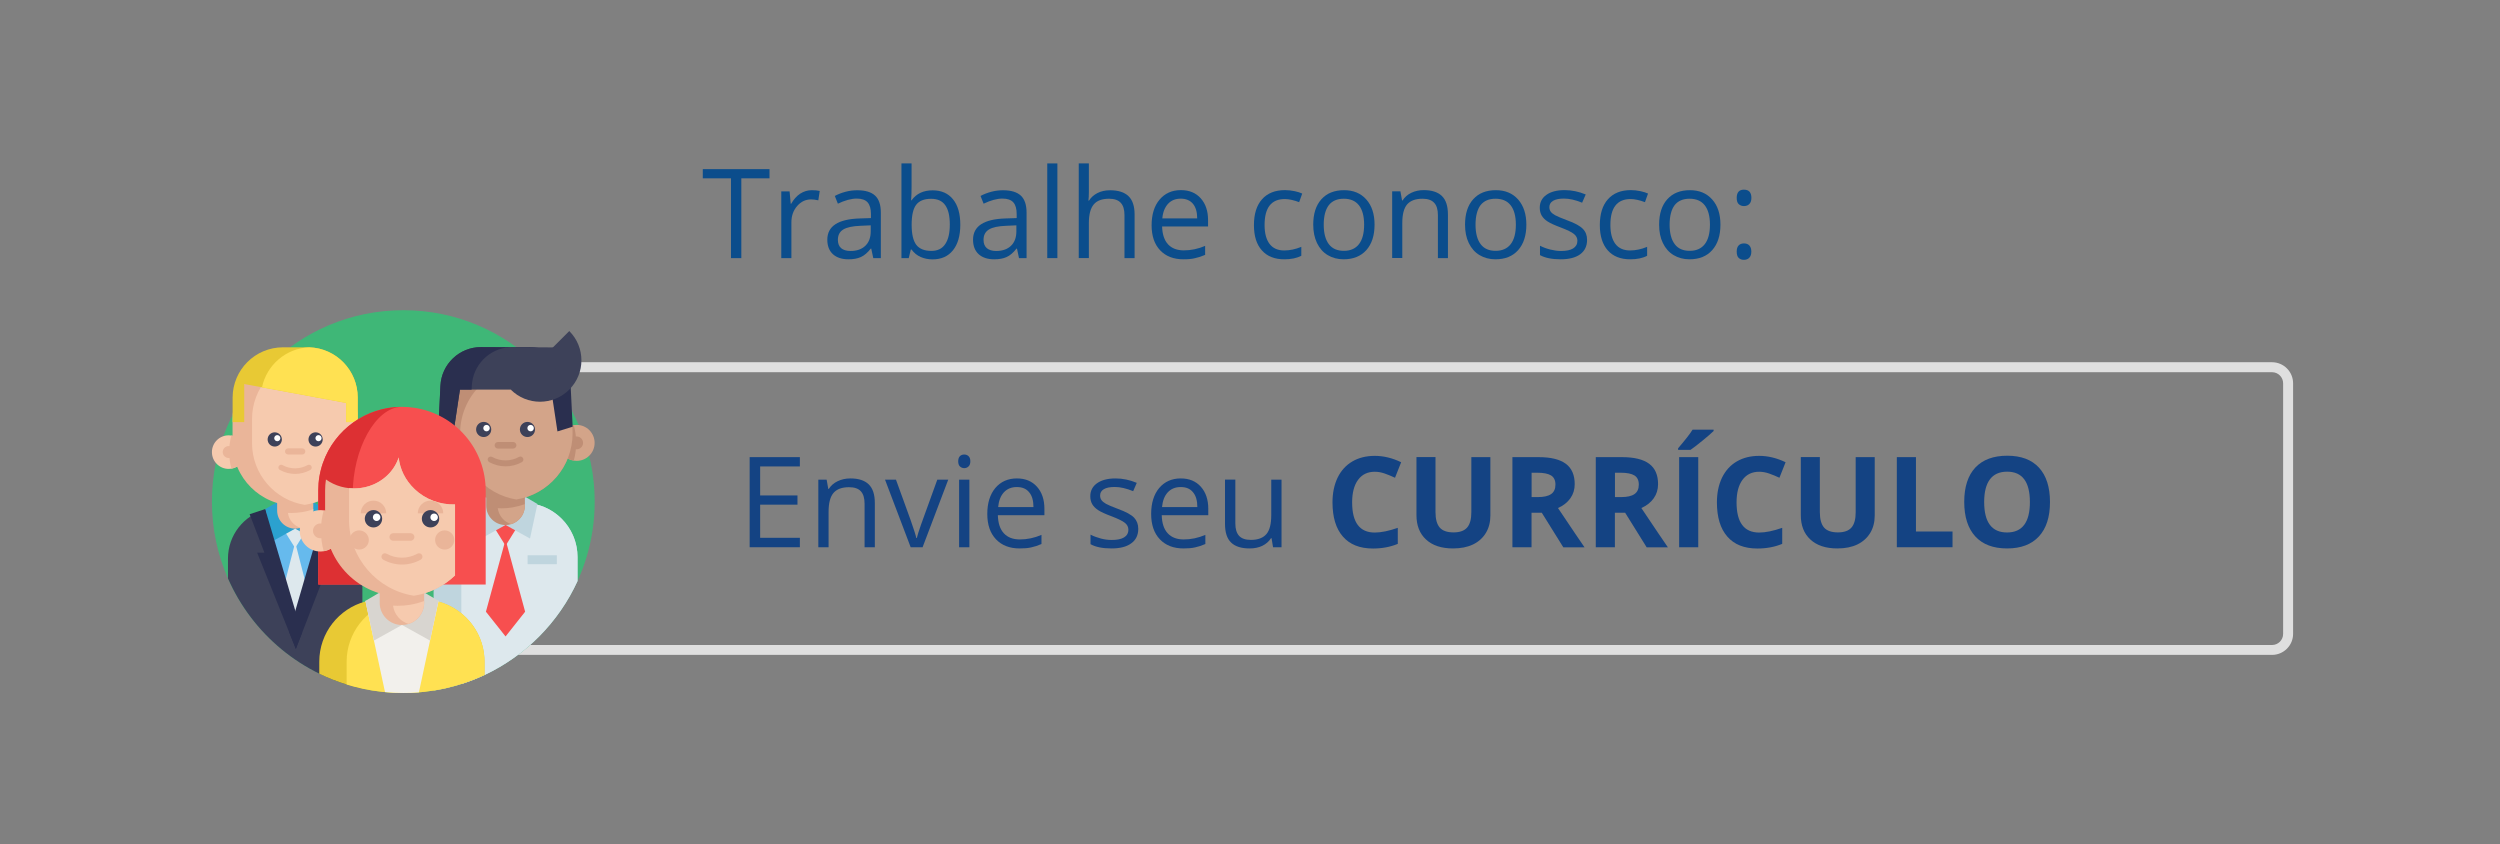 <?xml version="1.0" encoding="utf-8"?>
<!-- Generator: Adobe Illustrator 26.5.0, SVG Export Plug-In . SVG Version: 6.00 Build 0)  -->
<svg version="1.1" id="Camada_1" xmlns="http://www.w3.org/2000/svg" xmlns:xlink="http://www.w3.org/1999/xlink" x="0px" y="0px"
	 viewBox="0 0 333.49 112.63" style="enable-background:new 0 0 333.49 112.63;" xml:space="preserve">
<rect x="0" y="0" width="333.49" height="112.63" fill="#808080" stroke="none"/>
<style type="text/css">
	.st0{fill:#0B4D8C;}
	.st1{fill:#DFDFDF;}
	.st2{fill:#144383;}
	.st3{fill:#3FB777;}
	.st4{fill:#BFD5DE;}
	.st5{fill:#DDE8ED;}
	.st6{fill:#D3A489;}
	.st7{fill:#F74F4F;}
	.st8{fill:#BF8E75;}
	.st9{fill:#3D4159;}
	.st10{fill:#FFFFFF;}
	.st11{fill:#2A2F4F;}
	.st12{fill:#66BAED;}
	.st13{fill:#2BA1CF;}
	.st14{fill:#EAB599;}
	.st15{fill:#F6CAAE;}
	.st16{fill:#E8C934;}
	.st17{fill:#FFE152;}
	.st18{fill:#F2F0EC;}
	.st19{fill:#D8D5D0;}
	.st20{fill:#DD3033;}
</style>
<g>
	<g>
		<g>
			<path class="st0" d="M98.89,34.43h-1.38V23.79h-3.76v-1.23h8.9v1.23h-3.76V34.43z"/>
			<path class="st0" d="M108.29,25.37c0.4,0,0.75,0.03,1.06,0.1l-0.19,1.25c-0.37-0.08-0.69-0.12-0.97-0.12
				c-0.72,0-1.34,0.29-1.85,0.88c-0.51,0.58-0.77,1.31-0.77,2.18v4.77h-1.35v-8.9h1.11l0.15,1.65h0.06
				c0.33-0.58,0.73-1.03,1.19-1.34C107.22,25.53,107.73,25.37,108.29,25.37z"/>
			<path class="st0" d="M116.49,34.43l-0.27-1.27h-0.06c-0.44,0.56-0.89,0.94-1.33,1.13c-0.44,0.2-0.99,0.3-1.65,0.3
				c-0.88,0-1.57-0.23-2.07-0.68c-0.5-0.46-0.75-1.1-0.75-1.94c0-1.8,1.44-2.74,4.31-2.83l1.51-0.05v-0.55
				c0-0.7-0.15-1.21-0.45-1.55c-0.3-0.33-0.78-0.5-1.44-0.5c-0.74,0-1.58,0.23-2.52,0.68l-0.41-1.03c0.44-0.24,0.92-0.42,1.44-0.56
				c0.52-0.14,1.05-0.2,1.57-0.2c1.06,0,1.85,0.24,2.36,0.71c0.51,0.47,0.77,1.23,0.77,2.27v6.07H116.49z M113.45,33.48
				c0.84,0,1.5-0.23,1.98-0.69s0.72-1.1,0.72-1.93v-0.8l-1.35,0.06c-1.07,0.04-1.84,0.2-2.32,0.5s-0.71,0.75-0.71,1.38
				c0,0.49,0.15,0.86,0.44,1.11C112.5,33.35,112.92,33.48,113.45,33.48z"/>
			<path class="st0" d="M124.41,25.39c1.17,0,2.08,0.4,2.72,1.2c0.65,0.8,0.97,1.93,0.97,3.39c0,1.46-0.33,2.6-0.98,3.41
				c-0.65,0.81-1.56,1.21-2.72,1.21c-0.58,0-1.11-0.11-1.59-0.32s-0.88-0.54-1.21-0.99h-0.1l-0.28,1.14h-0.97V21.8h1.35v3.07
				c0,0.69-0.02,1.3-0.06,1.85h0.06C122.24,25.83,123.17,25.39,124.41,25.39z M124.21,26.52c-0.92,0-1.58,0.26-1.99,0.79
				c-0.41,0.53-0.61,1.42-0.61,2.67c0,1.25,0.21,2.14,0.62,2.68c0.42,0.54,1.09,0.81,2.01,0.81c0.83,0,1.45-0.3,1.85-0.91
				c0.41-0.6,0.61-1.47,0.61-2.6c0-1.16-0.2-2.02-0.61-2.59C125.69,26.8,125.06,26.52,124.21,26.52z"/>
			<path class="st0" d="M135.93,34.43l-0.27-1.27h-0.06c-0.44,0.56-0.89,0.94-1.33,1.13c-0.44,0.2-0.99,0.3-1.65,0.3
				c-0.88,0-1.57-0.23-2.07-0.68c-0.5-0.46-0.75-1.1-0.75-1.94c0-1.8,1.44-2.74,4.31-2.83l1.51-0.05v-0.55
				c0-0.7-0.15-1.21-0.45-1.55c-0.3-0.33-0.78-0.5-1.44-0.5c-0.74,0-1.58,0.23-2.52,0.68l-0.41-1.03c0.44-0.24,0.92-0.42,1.44-0.56
				c0.52-0.14,1.05-0.2,1.57-0.2c1.06,0,1.85,0.24,2.36,0.71c0.51,0.47,0.77,1.23,0.77,2.27v6.07H135.93z M132.88,33.48
				c0.84,0,1.5-0.23,1.98-0.69s0.72-1.1,0.72-1.93v-0.8l-1.35,0.06c-1.07,0.04-1.84,0.2-2.32,0.5s-0.71,0.75-0.71,1.38
				c0,0.49,0.15,0.86,0.44,1.11C131.94,33.35,132.35,33.48,132.88,33.48z"/>
			<path class="st0" d="M141.05,34.43h-1.35V21.8h1.35V34.43z"/>
			<path class="st0" d="M150,34.43v-5.76c0-0.72-0.17-1.27-0.5-1.62c-0.33-0.36-0.85-0.54-1.55-0.54c-0.94,0-1.62,0.25-2.05,0.76
				c-0.43,0.51-0.65,1.34-0.65,2.5v4.65h-1.35V21.8h1.35v3.82c0,0.46-0.02,0.84-0.06,1.14h0.08c0.27-0.43,0.64-0.76,1.13-1.01
				c0.49-0.25,1.05-0.37,1.68-0.37c1.09,0,1.9,0.26,2.45,0.78s0.82,1.34,0.82,2.46v5.81H150z"/>
			<path class="st0" d="M157.87,34.59c-1.31,0-2.35-0.4-3.11-1.2c-0.76-0.8-1.14-1.91-1.14-3.34c0-1.43,0.35-2.57,1.06-3.42
				c0.71-0.84,1.66-1.27,2.85-1.27c1.12,0,2,0.37,2.65,1.1s0.97,1.7,0.97,2.9v0.85h-6.13c0.03,1.04,0.29,1.84,0.79,2.38
				c0.5,0.54,1.21,0.81,2.11,0.81c0.96,0,1.91-0.2,2.84-0.6v1.2c-0.48,0.21-0.93,0.35-1.35,0.44
				C158.99,34.55,158.48,34.59,157.87,34.59z M157.51,26.5c-0.71,0-1.28,0.23-1.71,0.7c-0.42,0.47-0.68,1.11-0.75,1.93h4.65
				c0-0.85-0.19-1.5-0.57-1.95C158.75,26.73,158.21,26.5,157.51,26.5z"/>
			<path class="st0" d="M171.32,34.59c-1.29,0-2.29-0.4-2.99-1.19c-0.71-0.79-1.06-1.91-1.06-3.37c0-1.49,0.36-2.64,1.08-3.45
				c0.72-0.81,1.74-1.22,3.07-1.22c0.43,0,0.85,0.05,1.28,0.14s0.76,0.2,1.01,0.32l-0.41,1.15c-0.3-0.12-0.62-0.22-0.97-0.3
				c-0.35-0.08-0.66-0.12-0.93-0.12c-1.81,0-2.71,1.15-2.71,3.46c0,1.09,0.22,1.93,0.66,2.52c0.44,0.58,1.09,0.88,1.96,0.88
				c0.74,0,1.5-0.16,2.28-0.48v1.19C172.97,34.44,172.23,34.59,171.32,34.59z"/>
			<path class="st0" d="M183.36,29.97c0,1.45-0.37,2.58-1.1,3.4c-0.73,0.81-1.74,1.22-3.03,1.22c-0.8,0-1.5-0.19-2.12-0.56
				c-0.62-0.37-1.09-0.91-1.43-1.61c-0.33-0.7-0.5-1.51-0.5-2.45c0-1.45,0.36-2.58,1.09-3.39c0.73-0.81,1.73-1.21,3.02-1.21
				c1.25,0,2.23,0.41,2.97,1.24C183,27.44,183.36,28.56,183.36,29.97z M176.58,29.97c0,1.14,0.23,2,0.68,2.6
				c0.46,0.6,1.12,0.89,2.01,0.89c0.88,0,1.55-0.3,2.01-0.89c0.46-0.59,0.69-1.46,0.69-2.6c0-1.13-0.23-1.99-0.69-2.58
				c-0.46-0.59-1.13-0.88-2.03-0.88c-0.88,0-1.55,0.29-2,0.87C176.81,27.96,176.58,28.83,176.58,29.97z"/>
			<path class="st0" d="M191.81,34.43v-5.76c0-0.72-0.17-1.27-0.5-1.62c-0.33-0.36-0.85-0.54-1.55-0.54c-0.93,0-1.61,0.25-2.05,0.75
				c-0.43,0.5-0.65,1.33-0.65,2.49v4.67h-1.35v-8.9h1.1l0.22,1.22h0.07c0.28-0.44,0.66-0.78,1.16-1.02c0.5-0.24,1.05-0.36,1.66-0.36
				c1.07,0,1.88,0.26,2.42,0.78c0.54,0.52,0.81,1.34,0.81,2.48v5.81H191.81z"/>
			<path class="st0" d="M203.61,29.97c0,1.45-0.37,2.58-1.1,3.4s-1.74,1.22-3.03,1.22c-0.8,0-1.5-0.19-2.12-0.56
				c-0.62-0.37-1.09-0.91-1.43-1.61c-0.34-0.7-0.5-1.51-0.5-2.45c0-1.45,0.36-2.58,1.09-3.39c0.73-0.81,1.73-1.21,3.02-1.21
				c1.25,0,2.23,0.41,2.97,1.24C203.24,27.44,203.61,28.56,203.61,29.97z M196.83,29.97c0,1.14,0.23,2,0.68,2.6
				c0.45,0.6,1.12,0.89,2,0.89s1.55-0.3,2.01-0.89c0.46-0.59,0.69-1.46,0.69-2.6c0-1.13-0.23-1.99-0.69-2.58
				c-0.46-0.59-1.13-0.88-2.03-0.88c-0.88,0-1.55,0.29-2,0.87C197.06,27.96,196.83,28.83,196.83,29.97z"/>
			<path class="st0" d="M211.71,32c0,0.83-0.31,1.47-0.92,1.92c-0.62,0.45-1.48,0.67-2.6,0.67c-1.18,0-2.1-0.19-2.76-0.56v-1.25
				c0.43,0.22,0.89,0.39,1.38,0.51c0.49,0.12,0.96,0.19,1.42,0.19c0.7,0,1.25-0.11,1.62-0.34s0.57-0.57,0.57-1.03
				c0-0.35-0.15-0.64-0.45-0.89c-0.3-0.25-0.89-0.54-1.76-0.87c-0.83-0.31-1.42-0.58-1.77-0.81c-0.35-0.23-0.61-0.49-0.78-0.78
				c-0.17-0.29-0.26-0.64-0.26-1.05c0-0.72,0.29-1.3,0.89-1.72c0.59-0.42,1.4-0.63,2.43-0.63c0.96,0,1.89,0.2,2.81,0.58l-0.48,1.1
				c-0.89-0.37-1.7-0.55-2.43-0.55c-0.64,0-1.12,0.1-1.45,0.3c-0.33,0.2-0.49,0.48-0.49,0.83c0,0.24,0.06,0.44,0.18,0.61
				c0.12,0.17,0.32,0.33,0.59,0.48s0.79,0.37,1.56,0.66c1.06,0.38,1.77,0.77,2.14,1.16C211.53,30.92,211.71,31.41,211.71,32z"/>
			<path class="st0" d="M217.46,34.59c-1.29,0-2.29-0.4-2.99-1.19s-1.06-1.91-1.06-3.37c0-1.49,0.36-2.64,1.08-3.45
				c0.72-0.81,1.74-1.22,3.06-1.22c0.43,0,0.86,0.05,1.28,0.14s0.76,0.2,1.01,0.32l-0.41,1.15c-0.3-0.12-0.62-0.22-0.97-0.3
				c-0.35-0.08-0.66-0.12-0.93-0.12c-1.81,0-2.71,1.15-2.71,3.46c0,1.09,0.22,1.93,0.66,2.52c0.44,0.58,1.09,0.88,1.96,0.88
				c0.74,0,1.5-0.16,2.28-0.48v1.19C219.12,34.44,218.37,34.59,217.46,34.59z"/>
			<path class="st0" d="M229.5,29.97c0,1.45-0.37,2.58-1.1,3.4s-1.74,1.22-3.03,1.22c-0.8,0-1.5-0.19-2.12-0.56
				c-0.62-0.37-1.09-0.91-1.43-1.61c-0.34-0.7-0.5-1.51-0.5-2.45c0-1.45,0.36-2.58,1.09-3.39c0.73-0.81,1.73-1.21,3.02-1.21
				c1.25,0,2.23,0.41,2.97,1.24C229.14,27.44,229.5,28.56,229.5,29.97z M222.72,29.97c0,1.14,0.23,2,0.68,2.6
				c0.45,0.6,1.12,0.89,2,0.89s1.55-0.3,2.01-0.89c0.46-0.59,0.69-1.46,0.69-2.6c0-1.13-0.23-1.99-0.69-2.58
				c-0.46-0.59-1.13-0.88-2.03-0.88c-0.88,0-1.55,0.29-2,0.87C222.95,27.96,222.72,28.83,222.72,29.97z"/>
			<path class="st0" d="M231.67,26.4c0-0.73,0.32-1.1,0.96-1.1c0.67,0,1,0.37,1,1.1c0,0.35-0.09,0.62-0.27,0.81
				s-0.42,0.28-0.73,0.28c-0.28,0-0.5-0.09-0.69-0.26C231.76,27.07,231.67,26.79,231.67,26.4z M231.67,33.57
				c0-0.36,0.08-0.64,0.25-0.82s0.4-0.28,0.71-0.28c0.31,0,0.56,0.09,0.73,0.28s0.26,0.46,0.26,0.82c0,0.35-0.09,0.62-0.27,0.81
				s-0.42,0.28-0.73,0.28c-0.28,0-0.5-0.08-0.69-0.26C231.76,34.24,231.67,33.96,231.67,33.57z"/>
		</g>
	</g>
	<g>
		<path class="st1" d="M303.08,87.36H41.46c-1.55,0-2.81-1.26-2.81-2.81V51.13c0-1.55,1.26-2.81,2.81-2.81h261.62
			c1.55,0,2.81,1.26,2.81,2.81v33.43C305.89,86.1,304.63,87.36,303.08,87.36z M41.46,49.65c-0.81,0-1.48,0.66-1.48,1.48v33.43
			c0,0.82,0.66,1.48,1.48,1.48h261.62c0.82,0,1.48-0.66,1.48-1.48V51.13c0-0.81-0.66-1.48-1.48-1.48H41.46z"/>
		<g>
			<g>
				<path class="st2" d="M106.71,73H100V60.98h6.7v1.24h-5.3v3.87h4.98v1.23h-4.98v4.42h5.3V73z"/>
				<path class="st2" d="M115.33,73v-5.83c0-0.73-0.17-1.28-0.5-1.64c-0.33-0.36-0.86-0.54-1.57-0.54c-0.94,0-1.63,0.25-2.07,0.76
					s-0.66,1.35-0.66,2.53V73h-1.37v-9.01h1.11l0.22,1.23h0.07c0.28-0.44,0.67-0.79,1.18-1.03c0.5-0.24,1.07-0.37,1.69-0.37
					c1.09,0,1.9,0.26,2.45,0.79s0.82,1.36,0.82,2.51V73H115.33z"/>
				<path class="st2" d="M121.48,73l-3.42-9.01h1.46l1.94,5.35c0.44,1.25,0.7,2.06,0.77,2.43h0.07c0.06-0.29,0.25-0.89,0.57-1.81
					c0.32-0.91,1.04-2.9,2.16-5.97h1.46L123.07,73H121.48z"/>
				<path class="st2" d="M127.82,61.54c0-0.31,0.08-0.54,0.23-0.69s0.35-0.22,0.58-0.22c0.22,0,0.41,0.07,0.57,0.22
					c0.16,0.15,0.24,0.38,0.24,0.68c0,0.31-0.08,0.54-0.24,0.69c-0.16,0.15-0.35,0.23-0.57,0.23c-0.23,0-0.42-0.08-0.58-0.23
					C127.9,62.08,127.82,61.85,127.82,61.54z M129.31,73h-1.37v-9.01h1.37V73z"/>
				<path class="st2" d="M136.01,73.16c-1.33,0-2.38-0.41-3.15-1.22c-0.77-0.81-1.16-1.94-1.16-3.38c0-1.45,0.36-2.61,1.07-3.46
					c0.72-0.85,1.68-1.28,2.88-1.28c1.13,0,2.02,0.37,2.68,1.11c0.66,0.74,0.99,1.72,0.99,2.94v0.86h-6.21
					c0.03,1.06,0.29,1.86,0.8,2.41c0.51,0.55,1.22,0.82,2.14,0.82c0.97,0,1.93-0.2,2.88-0.61v1.22c-0.48,0.21-0.94,0.36-1.37,0.45
					C137.14,73.12,136.62,73.16,136.01,73.16z M135.64,64.97c-0.72,0-1.3,0.24-1.73,0.71c-0.43,0.47-0.68,1.12-0.76,1.96h4.71
					c0-0.86-0.19-1.52-0.58-1.98C136.9,65.19,136.35,64.97,135.64,64.97z"/>
				<path class="st2" d="M151.84,70.54c0,0.84-0.31,1.49-0.94,1.94c-0.62,0.46-1.5,0.68-2.63,0.68c-1.2,0-2.13-0.19-2.8-0.57v-1.27
					c0.43,0.22,0.9,0.39,1.39,0.52s0.97,0.19,1.44,0.19c0.71,0,1.26-0.11,1.64-0.34s0.58-0.57,0.58-1.04c0-0.35-0.15-0.65-0.46-0.9
					c-0.3-0.25-0.9-0.54-1.78-0.88c-0.84-0.31-1.43-0.58-1.79-0.82c-0.35-0.23-0.62-0.5-0.79-0.79s-0.26-0.65-0.26-1.06
					c0-0.74,0.3-1.31,0.9-1.74c0.6-0.42,1.42-0.64,2.46-0.64c0.97,0,1.92,0.2,2.84,0.59l-0.48,1.11c-0.91-0.37-1.72-0.56-2.46-0.56
					c-0.65,0-1.14,0.1-1.46,0.3c-0.33,0.2-0.49,0.48-0.49,0.84c0,0.24,0.06,0.45,0.19,0.62c0.12,0.17,0.32,0.33,0.6,0.49
					c0.27,0.15,0.8,0.38,1.58,0.67c1.07,0.39,1.79,0.78,2.17,1.18C151.65,69.45,151.84,69.94,151.84,70.54z"/>
				<path class="st2" d="M157.87,73.16c-1.33,0-2.38-0.41-3.15-1.22c-0.77-0.81-1.16-1.94-1.16-3.38c0-1.45,0.36-2.61,1.07-3.46
					c0.72-0.85,1.68-1.28,2.88-1.28c1.13,0,2.02,0.37,2.68,1.11c0.66,0.74,0.99,1.72,0.99,2.94v0.86h-6.21
					c0.03,1.06,0.29,1.86,0.8,2.41c0.51,0.55,1.22,0.82,2.14,0.82c0.97,0,1.93-0.2,2.88-0.61v1.22c-0.48,0.21-0.94,0.36-1.37,0.45
					C158.99,73.12,158.48,73.16,157.87,73.16z M157.5,64.97c-0.72,0-1.3,0.24-1.73,0.71c-0.43,0.47-0.68,1.12-0.76,1.96h4.71
					c0-0.86-0.19-1.52-0.58-1.98C158.76,65.19,158.21,64.97,157.5,64.97z"/>
				<path class="st2" d="M164.79,63.99v5.85c0,0.73,0.17,1.28,0.5,1.64c0.33,0.36,0.86,0.54,1.57,0.54c0.94,0,1.63-0.26,2.07-0.77
					c0.44-0.51,0.65-1.36,0.65-2.52v-4.74h1.37V73h-1.13l-0.2-1.21h-0.07c-0.28,0.44-0.67,0.78-1.16,1.02
					c-0.5,0.24-1.06,0.35-1.7,0.35c-1.1,0-1.92-0.26-2.46-0.78c-0.55-0.52-0.82-1.35-0.82-2.5v-5.9H164.79z"/>
				<path class="st2" d="M183.39,62.93c-0.96,0-1.7,0.36-2.23,1.08c-0.53,0.72-0.79,1.73-0.79,3.01c0,2.68,1.01,4.02,3.02,4.02
					c0.84,0,1.87-0.21,3.07-0.63v2.14c-0.99,0.41-2.09,0.62-3.31,0.62c-1.75,0-3.09-0.53-4.01-1.59c-0.93-1.06-1.39-2.58-1.39-4.57
					c0-1.25,0.23-2.35,0.68-3.29c0.46-0.94,1.11-1.66,1.96-2.16c0.85-0.5,1.85-0.75,3-0.75c1.17,0,2.34,0.28,3.52,0.85l-0.82,2.07
					c-0.45-0.21-0.9-0.4-1.36-0.56S183.83,62.93,183.39,62.93z"/>
				<path class="st2" d="M198.81,60.98v7.78c0,0.89-0.2,1.67-0.6,2.33s-0.97,1.18-1.72,1.54s-1.64,0.53-2.66,0.53
					c-1.55,0-2.75-0.4-3.6-1.19c-0.86-0.79-1.28-1.88-1.28-3.25v-7.75h2.54v7.36c0,0.93,0.19,1.61,0.56,2.04
					c0.37,0.43,0.99,0.65,1.85,0.65c0.83,0,1.44-0.22,1.81-0.65c0.38-0.44,0.56-1.12,0.56-2.05v-7.34H198.81z"/>
				<path class="st2" d="M204.3,68.39V73h-2.55V60.98h3.5c1.63,0,2.84,0.3,3.63,0.89s1.18,1.5,1.18,2.71c0,0.71-0.19,1.34-0.58,1.89
					c-0.39,0.55-0.94,0.98-1.65,1.3c1.81,2.7,2.99,4.45,3.54,5.24h-2.83l-2.87-4.61H204.3z M204.3,66.31h0.82
					c0.81,0,1.4-0.13,1.79-0.4s0.58-0.69,0.58-1.27c0-0.57-0.2-0.98-0.59-1.22s-1-0.36-1.82-0.36h-0.77V66.31z"/>
				<path class="st2" d="M215.42,68.39V73h-2.55V60.98h3.5c1.63,0,2.84,0.3,3.63,0.89s1.18,1.5,1.18,2.71
					c0,0.71-0.19,1.34-0.58,1.89c-0.39,0.55-0.94,0.98-1.65,1.3c1.81,2.7,2.99,4.45,3.54,5.24h-2.83l-2.87-4.61H215.42z
					 M215.42,66.31h0.82c0.81,0,1.4-0.13,1.79-0.4s0.58-0.69,0.58-1.27c0-0.57-0.2-0.98-0.59-1.22s-1-0.36-1.82-0.36h-0.77V66.31z"
					/>
				<path class="st2" d="M223.85,60.02v-0.22c0.94-1.1,1.59-1.92,1.93-2.48h2.81v0.17c-0.29,0.29-0.77,0.71-1.46,1.27
					c-0.69,0.56-1.23,0.98-1.62,1.25H223.85z M223.99,73V60.98h2.55V73H223.99z"/>
				<path class="st2" d="M234.67,62.93c-0.96,0-1.7,0.36-2.23,1.08c-0.53,0.72-0.79,1.73-0.79,3.01c0,2.68,1.01,4.02,3.02,4.02
					c0.84,0,1.87-0.21,3.07-0.63v2.14c-0.99,0.41-2.09,0.62-3.31,0.62c-1.75,0-3.09-0.53-4.01-1.59c-0.93-1.06-1.39-2.58-1.39-4.57
					c0-1.25,0.23-2.35,0.68-3.29c0.46-0.94,1.11-1.66,1.96-2.16c0.85-0.5,1.85-0.75,3-0.75c1.17,0,2.34,0.28,3.52,0.85l-0.82,2.07
					c-0.45-0.21-0.9-0.4-1.36-0.56S235.11,62.93,234.67,62.93z"/>
				<path class="st2" d="M250.08,60.98v7.78c0,0.89-0.2,1.67-0.6,2.33s-0.97,1.18-1.72,1.54s-1.64,0.53-2.66,0.53
					c-1.55,0-2.75-0.4-3.6-1.19c-0.86-0.79-1.28-1.88-1.28-3.25v-7.75h2.54v7.36c0,0.93,0.19,1.61,0.56,2.04
					c0.37,0.43,0.99,0.65,1.85,0.65c0.83,0,1.44-0.22,1.81-0.65c0.38-0.44,0.56-1.12,0.56-2.05v-7.34H250.08z"/>
				<path class="st2" d="M253.03,73V60.98h2.55v9.92h4.88V73H253.03z"/>
				<path class="st2" d="M273.46,66.97c0,1.99-0.49,3.52-1.48,4.59c-0.99,1.07-2.4,1.6-4.24,1.6c-1.84,0-3.26-0.53-4.24-1.6
					s-1.48-2.6-1.48-4.61c0-2,0.5-3.53,1.48-4.58c0.99-1.05,2.41-1.58,4.26-1.58s3.26,0.53,4.24,1.6
					C272.97,63.45,273.46,64.98,273.46,66.97z M264.68,66.97c0,1.34,0.25,2.36,0.76,3.04s1.27,1.02,2.29,1.02
					c2.03,0,3.05-1.35,3.05-4.05c0-2.71-1.01-4.06-3.04-4.06c-1.01,0-1.78,0.34-2.29,1.02C264.94,64.62,264.68,65.63,264.68,66.97z"
					/>
			</g>
		</g>
		<g>
			<path class="st3" d="M79.33,66.92c0,10.23-6.01,19.05-14.69,23.12c-2.7,1.27-5.65,2.07-8.76,2.32c-0.68,0.06-1.38,0.08-2.08,0.08
				c-0.82,0-1.64-0.04-2.44-0.12c-1.03-0.1-2.03-0.25-3.02-0.47c-2.01-0.44-3.93-1.11-5.73-1.99c-5.42-2.65-9.77-7.16-12.2-12.7
				c-1.38-3.14-2.14-6.6-2.14-10.25c0-14.1,11.43-25.53,25.53-25.53C67.9,41.38,79.33,52.81,79.33,66.92z"/>
			<path class="st4" d="M77.04,74.31v3.2c-2.52,5.51-6.94,9.97-12.42,12.54c-0.99,0.46-2.02,0.87-3.08,1.2
				c-1.19,0.38-2.42,0.67-3.68,0.87c-0.01,0-0.01,0-0.02,0V74.31c0-3.8,2.92-6.91,6.65-7.21c0.2-0.02,0.39-0.02,0.59-0.02h4.71
				c0.56,0,1.1,0.06,1.62,0.18C74.63,67.98,77.04,70.87,77.04,74.31z"/>
			<path class="st5" d="M77.04,74.31v3.2c-2.52,5.51-6.94,9.97-12.42,12.54c-0.99,0.46-2.02,0.87-3.08,1.2V74.31
				c0-4,3.24-7.24,7.24-7.24h1.02C73.79,67.07,77.04,70.31,77.04,74.31z"/>
			<path class="st6" d="M60.35,59.08c0,1.2-0.87,2.19-2.02,2.37c-0.12,0.02-0.25,0.03-0.38,0.03c-1.33,0-2.4-1.08-2.4-2.4
				c0-1.33,1.07-2.4,2.4-2.4c0.13,0,0.26,0.01,0.38,0.03C59.48,56.9,60.35,57.89,60.35,59.08z"/>
			<path class="st7" d="M69.38,69.68l-1.94,3.12l-1.94-3.12"/>
			<path class="st7" d="M70.05,81.6l-2.61,3.3l-2.62-3.3l2.62-9.62L70.05,81.6z"/>
			<path class="st8" d="M60.35,59.08c0,1.2-0.87,2.19-2.02,2.37c-0.21-0.76-0.32-1.55-0.32-2.37c0-0.82,0.11-1.62,0.32-2.37
				C59.48,56.9,60.35,57.89,60.35,59.08z"/>
			<path class="st8" d="M58.81,59.08c0,0.47-0.38,0.86-0.86,0.86c-0.47,0-0.86-0.38-0.86-0.86s0.38-0.86,0.86-0.86
				C58.42,58.22,58.81,58.61,58.81,59.08z"/>
			<path class="st4" d="M67.44,70.03l-3.26,1.81l-0.99-4.61l2.03-1.19"/>
			<path class="st4" d="M67.44,70.03l3.26,1.81l0.99-4.61l-2.02-1.19"/>
			<path class="st6" d="M74.52,59.08c0,1.2,0.87,2.19,2.02,2.37c0.13,0.02,0.25,0.03,0.38,0.03c1.33,0,2.4-1.08,2.4-2.4
				c0-1.33-1.07-2.4-2.4-2.4c-0.13,0-0.26,0.01-0.38,0.03C75.4,56.9,74.52,57.89,74.52,59.08z"/>
			<g>
				<path class="st8" d="M74.52,59.08c0,1.2,0.87,2.19,2.02,2.37c0.21-0.76,0.32-1.55,0.32-2.37c0-0.82-0.11-1.62-0.32-2.37
					C75.4,56.9,74.52,57.89,74.52,59.08z"/>
				<path class="st8" d="M77.78,59.08c0,0.47-0.38,0.86-0.86,0.86c-0.47,0-0.86-0.38-0.86-0.86s0.38-0.86,0.86-0.86
					C77.4,58.22,77.78,58.61,77.78,59.08z"/>
				<path class="st8" d="M76.38,57.81c0,4.45-3.25,8.14-7.5,8.82c-0.47,0.08-0.95,0.12-1.43,0.12c-4.94,0-8.94-4-8.94-8.94
					c0-2.34,0.81-5.84,2.28-7.43c1.63-1.77,4.06-1.5,6.66-1.5c0.49,0,0.97,0.04,1.43,0.12C73.13,49.67,76.38,53.36,76.38,57.81z"/>
				<path class="st8" d="M70.02,64.28v3.17c0,1.16-0.77,2.14-1.82,2.47c-0.24,0.07-0.5,0.12-0.76,0.12c-1.43,0-2.58-1.16-2.58-2.58
					v-3.17H70.02z"/>
			</g>
			<path class="st6" d="M70.02,67.25v0.2c0,1.16-0.77,2.14-1.82,2.47c-0.95-0.29-1.67-1.12-1.8-2.13c0.17,0.01,0.35,0.02,0.52,0.02
				c0.49,0,0.97-0.04,1.43-0.12C68.93,67.59,69.49,67.44,70.02,67.25z"/>
			<path class="st6" d="M76.38,57.81c0,4.45-3.25,8.14-7.5,8.82c-4.25-0.68-7.5-4.37-7.5-8.82c0-2.74,1.23-5.19,3.17-6.83
				c1.21-1.02,2.7-1.73,4.33-1.99c3.97,0.64,7.06,3.89,7.46,7.93C76.36,57.21,76.38,57.51,76.38,57.81z"/>
			<path class="st8" d="M67.44,62.21c-0.75,0-1.5-0.19-2.18-0.56c-0.19-0.11-0.26-0.35-0.16-0.54c0.11-0.19,0.35-0.26,0.54-0.16
				c1.12,0.62,2.47,0.62,3.59,0c0.19-0.11,0.43-0.04,0.54,0.16c0.11,0.19,0.04,0.43-0.16,0.54C68.93,62.02,68.19,62.21,67.44,62.21z
				"/>
			<path class="st9" d="M65.53,57.29c0,0.56-0.45,1.01-1.01,1.01c-0.56,0-1.01-0.45-1.01-1.01c0-0.56,0.45-1.01,1.01-1.01
				C65.08,56.27,65.53,56.73,65.53,57.29z"/>
			<path class="st9" d="M71.37,57.29c0,0.56-0.45,1.01-1.01,1.01s-1.01-0.45-1.01-1.01c0-0.56,0.45-1.01,1.01-1.01
				S71.37,56.73,71.37,57.29z"/>
			<path class="st10" d="M65.33,57.11c0,0.24-0.19,0.43-0.43,0.43s-0.43-0.19-0.43-0.43s0.19-0.43,0.43-0.43
				S65.33,56.87,65.33,57.11z"/>
			<path class="st10" d="M71.21,57.11c0,0.24-0.19,0.43-0.43,0.43s-0.43-0.19-0.43-0.43s0.19-0.43,0.43-0.43
				S71.21,56.87,71.21,57.11z"/>
			<path class="st8" d="M68.45,59.84h-2.03c-0.24,0-0.44-0.2-0.44-0.44s0.2-0.44,0.44-0.44h2.03c0.24,0,0.44,0.2,0.44,0.44
				S68.69,59.84,68.45,59.84z"/>
			<path class="st4" d="M70.38,74.07h3.9v1.19h-3.9V74.07z"/>
			<path class="st11" d="M66.91,46.32c2.71,0.19,4.88,2.38,5.02,5.13l0.03,0.52h1.56l0.84,5.58l2.03-0.63l-0.27-5.47
				c-0.14-2.89-2.54-5.16-5.43-5.15L66.91,46.32z"/>
			<path class="st9" d="M75.94,44.16c2.16,2.16,2.16,5.65,0,7.81c-2.16,2.16-5.65,2.16-7.81,0L75.94,44.16z"/>
			<path class="st9" d="M68.14,51.97h-6.78l-0.84,5.58l-2.03-0.63l0.27-5.47c0.14-2.89,2.54-5.16,5.43-5.15l9.79,0.04l1.29,2.33"/>
			<path class="st11" d="M67.96,46.32c-2.71,0.19-4.88,2.38-5.02,5.13l-0.03,0.52h-1.56l-0.84,5.58l-2.03-0.63l0.27-5.47
				c0.14-2.89,2.54-5.16,5.43-5.15L67.96,46.32z"/>
			<path class="st9" d="M48.34,74.52v17.34c-8.06-1.75-14.69-7.31-17.93-14.7v-2.65c0-3.13,2.12-5.76,5.01-6.53
				c0.11-0.03,0.21-0.06,0.32-0.08c0.29-0.06,0.58-0.11,0.88-0.13c0.18-0.01,0.37-0.02,0.55-0.02h4.4c0.49,0,0.97,0.05,1.43,0.15
				c0.03,0.01,0.05,0.01,0.08,0.02c0.08,0.02,0.16,0.04,0.23,0.06c0,0,0,0,0.01,0c0.76,0.2,1.47,0.54,2.1,0.97
				C47.19,70.18,48.34,72.22,48.34,74.52z"/>
			<path class="st12" d="M43.35,67.91l-0.02,0.08l-2.16,10.03c-0.11,0.01-0.22,0.02-0.34,0.03c-0.16,0.01-0.32,0.02-0.48,0.03
				c-0.33,0.02-0.65,0.02-0.98,0.02c-0.34,0-0.67-0.01-1.01-0.02c-0.15-0.01-0.3-0.02-0.45-0.03c-0.11-0.01-0.23-0.02-0.34-0.02
				l-2.16-10.03l-0.02-0.08H43.35z"/>
			<path class="st5" d="M41.19,70.2l-1.82,2.91l-1.82-2.91"/>
			<path class="st5" d="M40.84,78.04c-0.16,0.01-1.13,5.16-1.46,5.16c-0.34,0-1.31-5.15-1.46-5.16l1.46-5.69L40.84,78.04z"/>
			<path class="st13" d="M39.37,70.52l-3.04,1.69l-0.93-4.31l1.89-1.11"/>
			<path class="st13" d="M39.37,70.52l3.05,1.69l0.93-4.31l-1.89-1.11"/>
			<path class="st11" d="M43.46,73.72h0.97l-4.14,10.73l-0.82,2.11l-0.9-2.25l0.83-2.86l3.93-13.47l0.02-0.08l2.08,0.68L43.46,73.72
				z"/>
			<path class="st11" d="M40.28,84.45l-0.82,2.11l-0.9-2.25L34.3,73.72h0.97l-1.97-5.13l2.08-0.68l0.02,0.08l3.99,13.47L40.28,84.45
				z"/>
			<path class="st14" d="M41.79,65.15v2.96c0,1.08-0.71,2-1.7,2.3c-0.23,0.07-0.47,0.11-0.71,0.11c-1.33,0-2.41-1.08-2.41-2.41
				v-2.96H41.79z"/>
			<path class="st15" d="M41.79,67.92v0.19c0,1.08-0.71,2-1.7,2.3c-0.89-0.27-1.56-1.05-1.68-1.99c0.16,0.01,0.32,0.01,0.49,0.01
				c0.46,0,0.9-0.04,1.34-0.11C40.77,68.25,41.29,68.11,41.79,67.92z"/>
			<path class="st15" d="M32.75,60.3c0,1.12-0.82,2.04-1.88,2.22c-0.12,0.02-0.24,0.03-0.36,0.03c-1.24,0-2.24-1-2.24-2.24
				c0-1.24,1-2.24,2.24-2.24c0.12,0,0.24,0.01,0.36,0.03C31.94,58.25,32.75,59.18,32.75,60.3z"/>
			<path class="st14" d="M32.75,60.3c0,1.12-0.82,2.04-1.88,2.22c-0.19-0.71-0.3-1.45-0.3-2.22c0-0.77,0.1-1.51,0.3-2.22
				C31.94,58.25,32.75,59.18,32.75,60.3z"/>
			<path class="st14" d="M31.31,60.3c0,0.44-0.36,0.8-0.8,0.8s-0.8-0.36-0.8-0.8c0-0.44,0.36-0.8,0.8-0.8S31.31,59.85,31.31,60.3z"
				/>
			<path class="st15" d="M45.99,60.3c0,1.12,0.82,2.04,1.88,2.22c0.12,0.02,0.24,0.03,0.36,0.03c1.24,0,2.24-1,2.24-2.24
				c0-1.24-1-2.24-2.24-2.24c-0.12,0-0.24,0.01-0.36,0.03C46.81,58.25,45.99,59.18,45.99,60.3z"/>
			<path class="st14" d="M45.99,60.3c0,1.12,0.82,2.04,1.88,2.22c0.19-0.71,0.3-1.45,0.3-2.22c0-0.77-0.1-1.51-0.3-2.22
				C46.81,58.25,45.99,59.18,45.99,60.3z"/>
			<path class="st14" d="M47.72,55.92v3.18c0,4.16-3.04,7.6-7.01,8.24c-0.01,0-0.03,0-0.04,0.01c-0.42,0.07-0.86,0.1-1.3,0.1
				c-4.61,0-8.35-3.74-8.35-8.35v-3.18c0-0.97,0.17-1.9,0.47-2.77c1.14-3.25,4.24-5.58,7.88-5.58h0c0.44,0,0.88,0.03,1.3,0.1
				C44.67,48.3,47.72,51.75,47.72,55.92z"/>
			<path class="st14" d="M49.04,60.3c0,0.44-0.36,0.8-0.8,0.8c-0.44,0-0.8-0.36-0.8-0.8c0-0.44,0.36-0.8,0.8-0.8
				C48.68,59.49,49.04,59.85,49.04,60.3z"/>
			<path class="st15" d="M47.72,55.92v3.18c0,4.16-3.04,7.6-7.01,8.24c-0.01,0-0.03,0-0.04,0.01c-3.99-0.62-7.05-4.08-7.05-8.25
				v-3.18c0-4.17,3.06-7.63,7.05-8.25C44.67,48.3,47.72,51.75,47.72,55.92z"/>
			<path class="st9" d="M37.6,58.62c0,0.52-0.42,0.95-0.95,0.95c-0.52,0-0.95-0.42-0.95-0.95c0-0.52,0.42-0.95,0.95-0.95
				C37.17,57.67,37.6,58.09,37.6,58.62z"/>
			<path class="st9" d="M43.05,58.62c0,0.52-0.42,0.95-0.95,0.95s-0.95-0.42-0.95-0.95c0-0.52,0.42-0.95,0.95-0.95
				S43.05,58.09,43.05,58.62z"/>
			<path class="st10" d="M37.4,58.45c0,0.22-0.18,0.41-0.41,0.41c-0.22,0-0.41-0.18-0.41-0.41c0-0.22,0.18-0.41,0.41-0.41
				C37.22,58.04,37.4,58.23,37.4,58.45z"/>
			<path class="st10" d="M42.9,58.45c0,0.22-0.18,0.41-0.41,0.41s-0.41-0.18-0.41-0.41c0-0.22,0.18-0.41,0.41-0.41
				S42.9,58.23,42.9,58.45z"/>
			<path class="st14" d="M40.32,60.63h-1.89c-0.23,0-0.41-0.18-0.41-0.41c0-0.23,0.18-0.41,0.41-0.41h1.89
				c0.23,0,0.41,0.18,0.41,0.41C40.73,60.45,40.55,60.63,40.32,60.63z"/>
			<path class="st14" d="M39.37,63.22c-0.7,0-1.4-0.18-2.04-0.53c-0.18-0.1-0.25-0.32-0.15-0.5c0.1-0.18,0.32-0.25,0.5-0.15
				c1.05,0.58,2.31,0.58,3.36,0c0.18-0.1,0.41-0.03,0.5,0.15c0.1,0.18,0.03,0.41-0.15,0.5C40.77,63.04,40.07,63.22,39.37,63.22z"/>
			<path class="st16" d="M47.72,53.04v3.26h-1.55v-2.55l-11.22-2.08l-2.37-0.44v5.08h-1.55v-3.26c0-3.71,3.01-6.72,6.72-6.72H41
				c0.09,0,0.18,0,0.27,0.01C44.86,46.46,47.72,49.41,47.72,53.04z"/>
			<path class="st17" d="M47.72,53.04v3.26h-1.55v-2.55l-11.22-2.08c0.62-2.97,3.19-5.22,6.32-5.34
				C44.86,46.46,47.72,49.41,47.72,53.04z"/>
			<path class="st16" d="M64.63,88.27v1.76c-3.29,1.54-6.96,2.41-10.84,2.41c-1.87,0-3.7-0.2-5.46-0.58
				c-0.71-0.15-1.4-0.34-2.09-0.55c-1.26-0.39-2.48-0.87-3.65-1.44v-1.6c0-3.84,2.61-7.08,6.15-8.03c0.13-0.03,0.26-0.07,0.39-0.09
				c0.35-0.08,0.71-0.13,1.08-0.16c0.22-0.02,0.45-0.03,0.68-0.03h5.41c0.6,0,1.19,0.06,1.76,0.19c0.03,0.01,0.07,0.01,0.1,0.02
				c0.1,0.02,0.19,0.05,0.29,0.07c0,0,0.01,0,0.01,0c0.94,0.25,1.81,0.66,2.58,1.2C63.22,82.95,64.63,85.45,64.63,88.27z"/>
			<path class="st17" d="M64.63,88.27v1.76c-3.29,1.54-6.96,2.41-10.84,2.41c-1.87,0-3.7-0.2-5.46-0.58
				c-0.71-0.15-1.4-0.34-2.09-0.55v-3.04c0-3.84,2.61-7.08,6.15-8.03c0.13-0.03,0.26-0.07,0.39-0.09c0.35-0.08,0.71-0.13,1.08-0.16
				c0.22-0.02,0.45-0.03,0.68-0.03h1.76c0.6,0,1.19,0.06,1.76,0.19c0.03,0.01,0.07,0.01,0.1,0.02c0.1,0.02,0.19,0.05,0.29,0.07
				c0,0,0.01,0,0.01,0c0.94,0.25,1.81,0.66,2.58,1.2C63.22,82.95,64.63,85.45,64.63,88.27z"/>
			<path class="st18" d="M58.5,80.16l-0.02,0.09l-2.6,12.11c-0.68,0.06-1.38,0.08-2.08,0.08c-0.82,0-1.64-0.04-2.44-0.12l-2.6-12.08
				l-0.02-0.09H58.5z"/>
			<path class="st19" d="M53.62,83.37l-3.74,2.08l-1.14-5.29l2.32-1.37"/>
			<path class="st19" d="M53.62,83.37l3.74,2.08l1.14-5.29l-2.32-1.37"/>
			<path class="st7" d="M42.45,77.97V65.44c0-1.27,0.21-2.52,0.63-3.71c1.57-4.46,5.8-7.46,10.54-7.46c0.59,0,1.17,0.05,1.74,0.14
				c2.6,0.41,4.99,1.73,6.72,3.74c1.75,2.03,2.71,4.62,2.71,7.29v12.53"/>
			<path class="st20" d="M47.05,65.93c0,4.43,2.59,9.56,4.02,12.04h-8.61V65.44c0-1.27,0.21-2.52,0.63-3.71
				c1.56-4.44,5.75-7.43,10.45-7.46C50.11,54.36,47.05,59.86,47.05,65.93z"/>
			<path class="st14" d="M56.58,76.77v3.64c0,1.33-0.88,2.46-2.09,2.83c-0.28,0.09-0.57,0.13-0.88,0.13c-1.64,0-2.96-1.33-2.96-2.96
				v-3.64H56.58z"/>
			<path class="st15" d="M56.58,80.17v0.23c0,1.33-0.88,2.46-2.09,2.83c-1.09-0.34-1.91-1.28-2.06-2.44c0.2,0.01,0.4,0.02,0.6,0.02
				c0.56,0,1.11-0.04,1.65-0.13C55.34,80.57,55.97,80.4,56.58,80.17z"/>
			<path class="st15" d="M45.49,70.81c0,1.37-1,2.51-2.31,2.72c-0.14,0.02-0.29,0.04-0.44,0.04c-1.52,0-2.76-1.23-2.76-2.76
				c0-1.52,1.23-2.76,2.76-2.76c0.15,0,0.3,0.01,0.44,0.04C44.49,68.3,45.49,69.43,45.49,70.81z"/>
			<path class="st14" d="M45.49,70.81c0,1.37-1,2.51-2.31,2.72c-0.24-0.87-0.37-1.78-0.37-2.72c0-0.94,0.13-1.85,0.37-2.72
				C44.49,68.3,45.49,69.43,45.49,70.81z"/>
			<path class="st14" d="M43.72,70.81c0,0.54-0.44,0.99-0.99,0.99c-0.54,0-0.98-0.44-0.98-0.99c0-0.54,0.44-0.98,0.98-0.98
				C43.28,69.82,43.72,70.26,43.72,70.81z"/>
			<path class="st14" d="M60.7,67.29v9.47c-1.46,1.4-3.34,2.37-5.43,2.7c-0.02,0-0.03,0.01-0.05,0.01c-0.52,0.08-1.05,0.12-1.6,0.12
				c-5.66,0-10.25-4.59-10.25-10.25v-3.91c0-0.5,0.04-0.99,0.11-1.47c2.44,1.75,5.94,1.58,8.17-0.53c0.74-0.7,1.25-1.53,1.54-2.41
				c0.16,1.54,0.87,3.04,2.12,4.22C56.78,66.66,58.75,67.34,60.7,67.29z"/>
			<path class="st15" d="M60.7,67.29v9.47c-1.46,1.4-3.34,2.37-5.43,2.7c-0.02,0-0.03,0.01-0.05,0.01
				c-4.9-0.77-8.66-5.01-8.66-10.13v-3.91c0-0.1,0-0.21,0.01-0.31c1.81,0.19,3.69-0.38,5.07-1.69c0.74-0.7,1.25-1.53,1.54-2.41
				c0.16,1.54,0.87,3.04,2.12,4.22C56.78,66.66,58.75,67.34,60.7,67.29z"/>
			<path class="st14" d="M59.13,68.48c0-0.94-0.76-1.7-1.7-1.7c-0.94,0-1.7,0.76-1.7,1.7"/>
			<path class="st14" d="M51.52,68.48c0-0.94-0.76-1.7-1.7-1.7c-0.94,0-1.7,0.76-1.7,1.7"/>
			<path class="st9" d="M50.98,69.2c0,0.64-0.52,1.16-1.16,1.16s-1.16-0.52-1.16-1.16s0.52-1.16,1.16-1.16S50.98,68.56,50.98,69.2z"
				/>
			<path class="st9" d="M58.59,69.2c0,0.64-0.52,1.16-1.16,1.16c-0.64,0-1.16-0.52-1.16-1.16s0.52-1.16,1.16-1.16
				C58.07,68.04,58.59,68.56,58.59,69.2z"/>
			<path class="st14" d="M54.78,72.13h-2.33c-0.28,0-0.5-0.22-0.5-0.5c0-0.28,0.22-0.5,0.5-0.5h2.33c0.28,0,0.5,0.22,0.5,0.5
				C55.29,71.91,55.06,72.13,54.78,72.13z"/>
			<path class="st14" d="M53.62,75.31c-0.86,0-1.72-0.22-2.5-0.65c-0.22-0.12-0.3-0.4-0.18-0.62c0.12-0.22,0.4-0.3,0.62-0.18
				c1.29,0.71,2.83,0.71,4.12,0c0.22-0.12,0.5-0.04,0.62,0.18c0.12,0.22,0.04,0.5-0.18,0.62C55.34,75.09,54.48,75.31,53.62,75.31z"
				/>
			<path class="st10" d="M50.74,69c0,0.28-0.22,0.5-0.5,0.5c-0.28,0-0.5-0.22-0.5-0.5s0.22-0.5,0.5-0.5
				C50.52,68.5,50.74,68.72,50.74,69z"/>
			<path class="st10" d="M58.41,69c0,0.28-0.22,0.5-0.5,0.5c-0.28,0-0.5-0.22-0.5-0.5s0.22-0.5,0.5-0.5
				C58.18,68.5,58.41,68.72,58.41,69z"/>
			<path class="st14" d="M60.6,72.03c0,0.71-0.57,1.28-1.28,1.28c-0.71,0-1.28-0.57-1.28-1.28s0.57-1.28,1.28-1.28
				C60.03,70.76,60.6,71.33,60.6,72.03z"/>
			<path class="st14" d="M49.2,72.03c0,0.71-0.57,1.28-1.28,1.28c-0.71,0-1.28-0.57-1.28-1.28s0.57-1.28,1.28-1.28
				C48.62,70.76,49.2,71.33,49.2,72.03z"/>
		</g>
	</g>
</g>
</svg>
